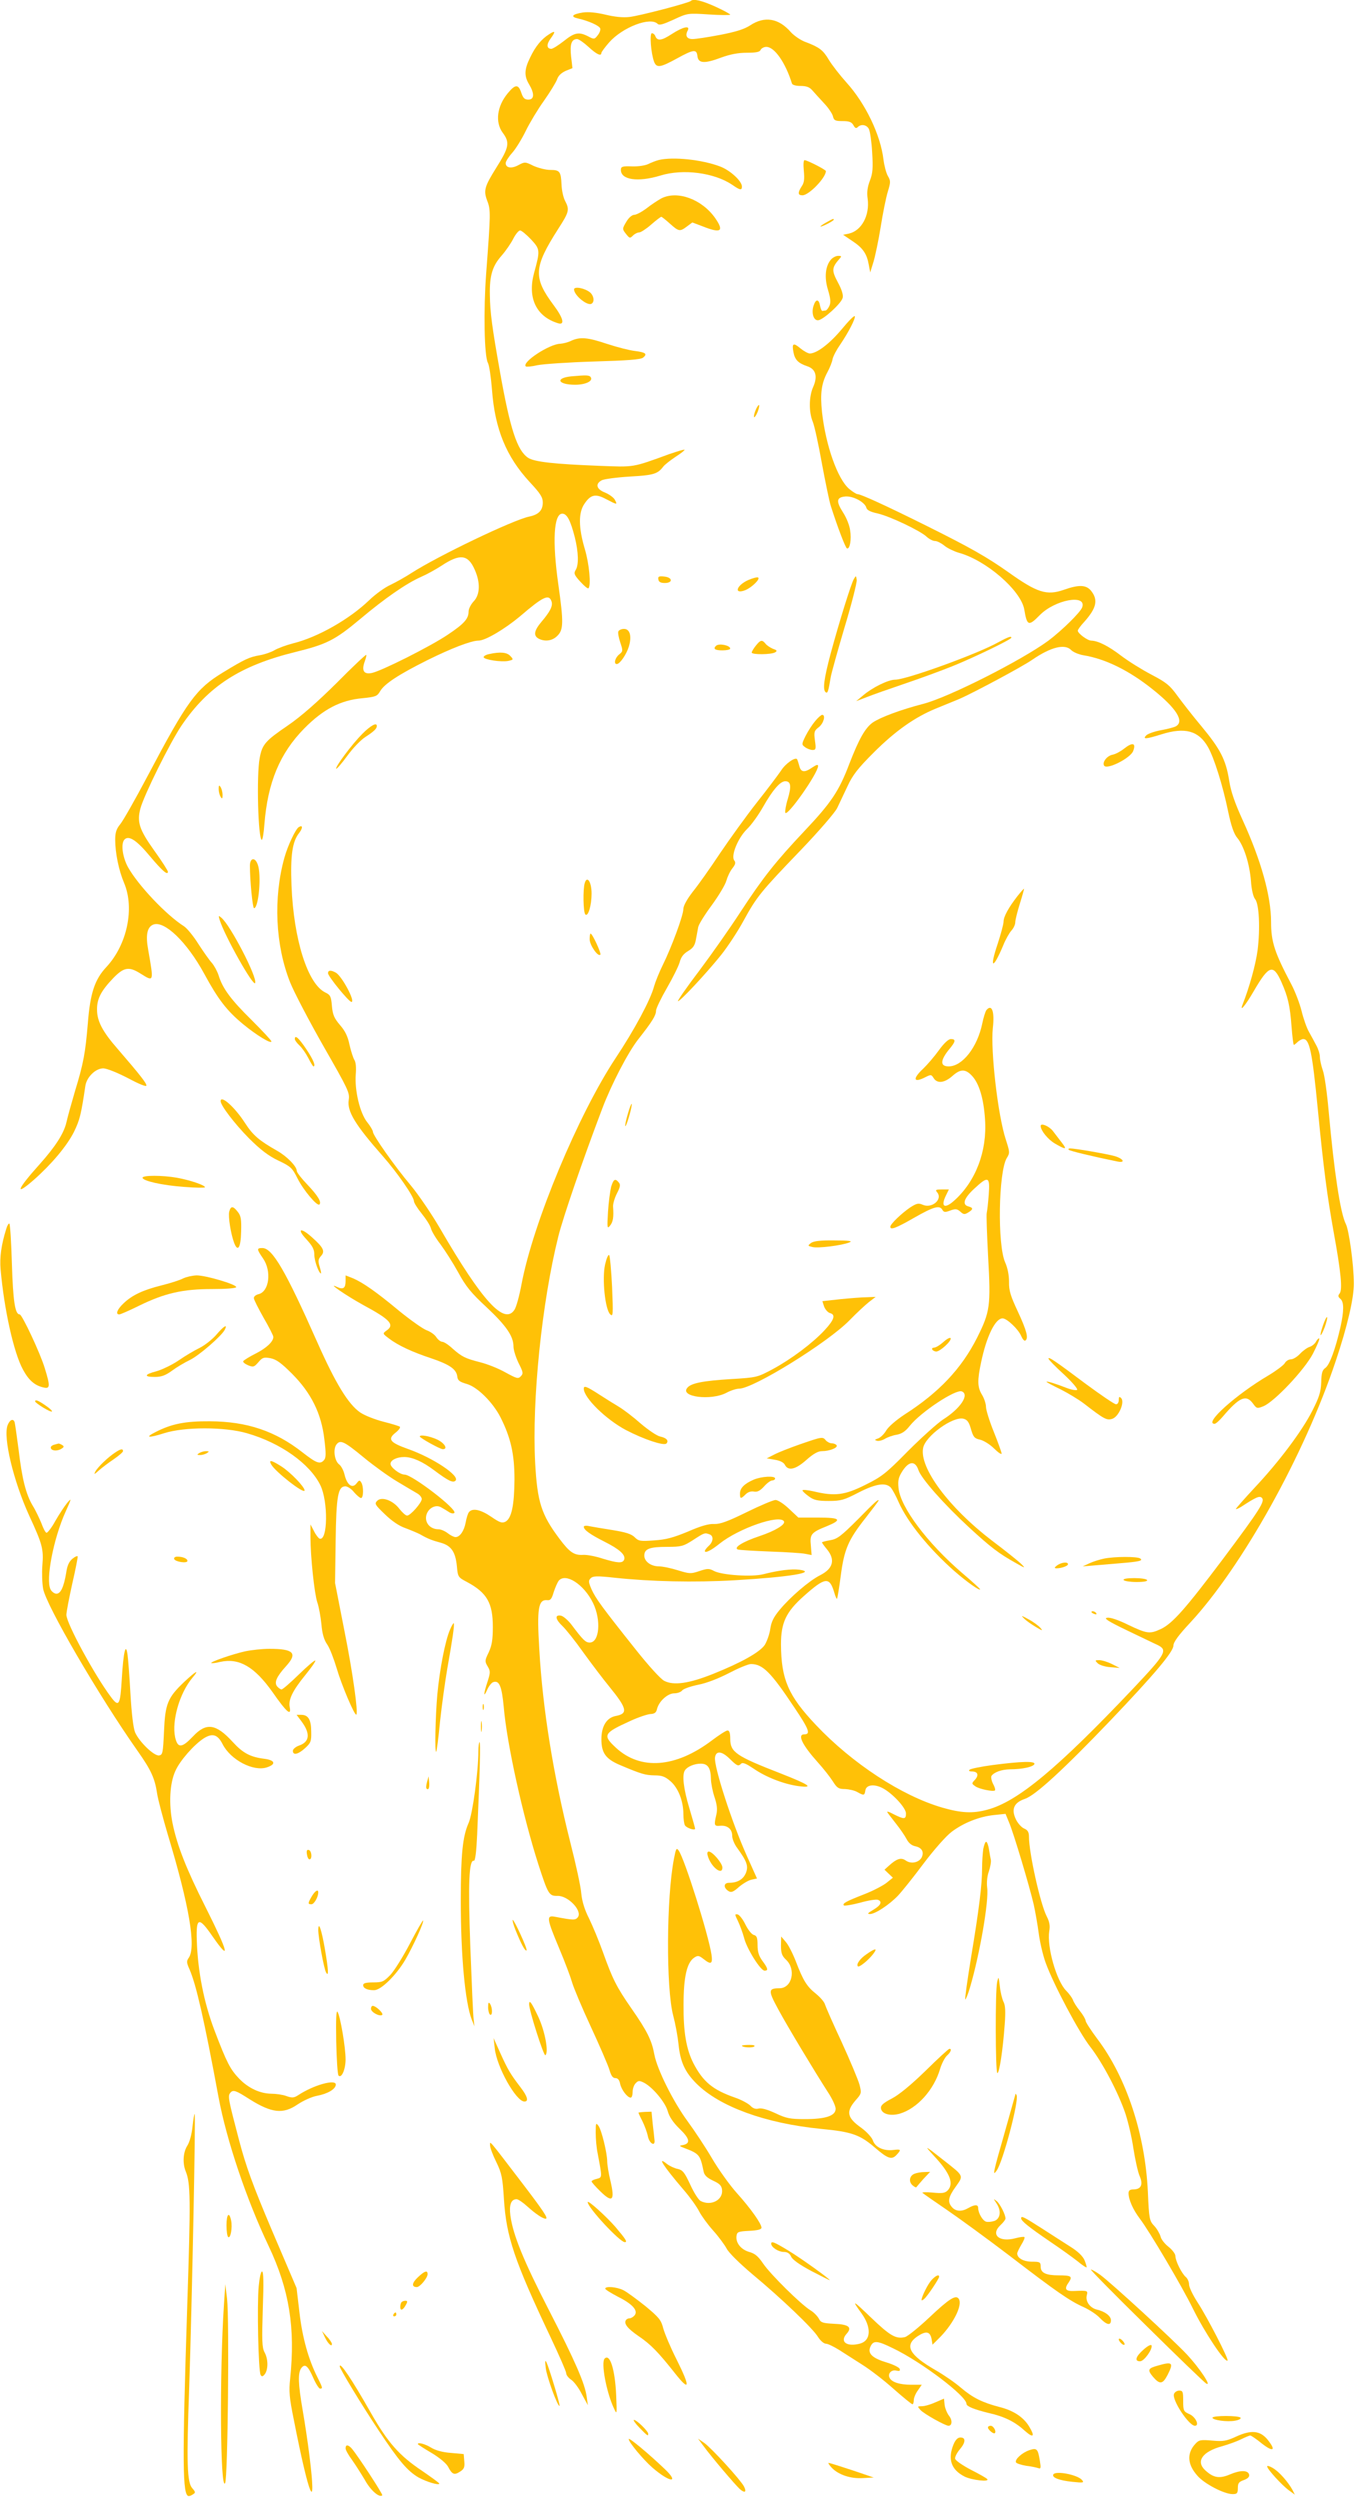 <?xml version="1.0" standalone="no"?>
<!DOCTYPE svg PUBLIC "-//W3C//DTD SVG 20010904//EN"
 "http://www.w3.org/TR/2001/REC-SVG-20010904/DTD/svg10.dtd">
<svg version="1.0" xmlns="http://www.w3.org/2000/svg"
 width="694pt" height="1280pt" viewBox="0 0 694 1280"
 preserveAspectRatio="xMidYMid meet">
<g transform="translate(0,1280) scale(0.1,-0.1)"
fill="#ffc107" stroke="none">
<path d="M3538 12795 c-10 -10 -265 -77 -315 -82 -33 -4 -77 1 -122 12 -47 11
-86 15 -116 11 -56 -9 -65 -22 -23 -31 53 -12 106 -36 112 -50 3 -8 -3 -24
-13 -36 -16 -21 -19 -21 -49 -5 -47 24 -69 20 -124 -24 -28 -22 -57 -40 -64
-40 -24 0 -26 22 -5 51 28 38 26 45 -6 24 -40 -25 -71 -63 -98 -120 -30 -61
-31 -94 -5 -137 28 -47 27 -78 -4 -78 -19 0 -27 8 -36 35 -15 45 -31 44 -69
-2 -56 -67 -66 -149 -26 -203 37 -50 33 -74 -34 -180 -60 -96 -65 -116 -46
-167 19 -48 18 -66 -5 -373 -14 -186 -10 -425 9 -458 7 -13 16 -76 21 -140 15
-199 73 -340 192 -469 56 -60 68 -79 68 -106 0 -40 -21 -62 -70 -72 -84 -18
-464 -200 -603 -289 -32 -21 -81 -48 -108 -61 -27 -12 -76 -47 -108 -78 -102
-98 -264 -190 -390 -221 -35 -9 -78 -25 -95 -35 -17 -10 -51 -22 -76 -26 -52
-9 -75 -19 -188 -88 -138 -84 -182 -144 -387 -532 -63 -119 -126 -230 -140
-246 -19 -23 -25 -42 -25 -78 0 -68 18 -157 46 -223 54 -129 15 -315 -91 -429
-60 -64 -83 -134 -95 -287 -13 -154 -22 -205 -66 -349 -18 -61 -38 -133 -44
-160 -13 -56 -55 -122 -137 -214 -116 -129 -131 -168 -31 -81 92 81 171 175
207 247 30 61 37 92 58 234 6 45 52 91 92 91 17 0 72 -22 126 -50 58 -31 95
-46 95 -38 0 13 -35 57 -147 187 -78 89 -106 143 -106 201 -1 56 21 97 82 161
55 57 81 62 141 24 69 -43 68 -45 39 122 -14 76 -5 117 26 129 57 22 172 -89
260 -250 72 -133 116 -190 199 -259 69 -57 146 -104 146 -89 0 5 -45 53 -100
108 -106 104 -150 163 -170 229 -7 22 -23 51 -35 65 -13 14 -43 57 -69 97 -25
40 -58 80 -73 90 -92 58 -237 212 -288 304 -28 52 -37 121 -17 141 22 22 62
-4 130 -86 63 -75 92 -100 92 -79 0 5 -31 54 -70 108 -77 108 -89 146 -71 215
18 68 151 336 210 424 137 202 300 308 585 378 158 39 201 60 329 167 127 107
238 184 313 217 30 13 77 39 106 58 94 62 135 57 169 -20 30 -66 28 -129 -5
-163 -14 -15 -26 -38 -26 -52 0 -37 -23 -63 -107 -119 -89 -60 -344 -188 -390
-196 -40 -8 -52 13 -35 59 6 17 10 32 8 34 -2 3 -71 -62 -152 -144 -100 -99
-182 -171 -249 -217 -116 -79 -132 -97 -145 -167 -17 -89 -8 -419 11 -419 4 0
10 35 13 78 17 216 79 365 205 493 97 98 185 144 297 154 68 7 76 10 91 36 22
38 96 86 242 159 121 60 224 100 262 100 35 0 134 59 212 124 120 103 149 116
162 76 7 -23 -7 -51 -52 -104 -38 -45 -42 -71 -14 -86 33 -17 71 -11 96 15 31
30 32 69 5 260 -32 223 -24 365 20 365 24 0 42 -35 64 -121 19 -77 21 -142 4
-168 -10 -17 -7 -25 24 -59 20 -22 39 -38 42 -34 14 14 4 126 -19 202 -32 108
-33 185 -2 230 32 48 57 54 112 24 56 -29 59 -30 44 -3 -6 12 -29 28 -50 37
-44 17 -52 44 -17 63 11 6 77 15 144 19 123 7 142 13 172 52 7 9 35 31 62 49
28 18 48 34 46 36 -2 3 -37 -8 -78 -22 -192 -70 -178 -67 -360 -60 -230 9
-331 20 -363 41 -56 37 -92 146 -144 439 -41 231 -51 306 -52 395 -2 99 13
148 60 201 21 24 48 63 60 87 12 23 27 42 35 42 7 0 32 -21 56 -46 47 -51 47
-56 15 -173 -34 -127 12 -222 123 -256 36 -11 28 25 -22 92 -106 142 -103 194
23 391 56 87 59 98 35 144 -9 17 -17 54 -18 83 -3 67 -9 75 -58 75 -23 0 -61
10 -86 21 -42 21 -44 21 -76 4 -36 -20 -66 -15 -66 10 0 8 15 32 33 52 19 21
50 72 70 113 20 41 62 111 93 154 31 44 61 93 67 109 6 19 22 34 44 44 l35 14
-7 60 c-7 62 2 89 31 89 8 0 34 -18 58 -40 41 -38 66 -50 66 -31 0 4 18 29 40
54 69 78 211 132 248 95 9 -9 28 -3 83 22 71 33 72 33 180 26 60 -4 109 -4
109 -1 0 3 -34 22 -76 41 -69 31 -113 42 -126 29z"/>
<path d="M3842 12670 c-31 -20 -73 -33 -156 -49 -62 -12 -124 -21 -139 -21
-29 0 -39 17 -25 43 15 28 -22 21 -81 -17 -53 -35 -75 -37 -85 -10 -3 8 -11
14 -17 14 -13 0 -5 -103 11 -146 13 -33 32 -30 116 16 87 48 102 49 106 13 4
-38 36 -40 121 -8 47 17 87 25 133 25 48 0 66 4 70 15 4 8 17 15 29 15 42 0
98 -81 131 -187 2 -8 20 -13 44 -13 30 0 46 -6 60 -22 11 -13 38 -42 60 -66
22 -23 43 -54 46 -67 5 -22 12 -25 50 -25 34 0 46 -5 55 -21 8 -15 14 -18 22
-10 17 17 45 13 57 -9 6 -11 14 -65 17 -120 5 -81 3 -108 -12 -146 -12 -32
-16 -59 -11 -92 11 -85 -31 -163 -96 -178 l-30 -6 49 -33 c53 -35 73 -65 83
-122 l7 -38 17 55 c9 30 26 111 37 180 11 69 27 149 36 178 15 49 15 56 1 80
-9 15 -19 53 -23 85 -15 126 -92 287 -190 395 -35 39 -75 91 -90 116 -29 49
-48 64 -117 90 -26 9 -61 33 -78 52 -62 71 -134 83 -208 34z"/>
<path d="M3375 11981 c-16 -4 -41 -14 -55 -21 -14 -7 -50 -13 -82 -12 -51 2
-58 -1 -58 -18 0 -51 87 -64 202 -29 116 36 276 15 368 -47 40 -28 50 -30 50
-9 0 28 -61 84 -113 103 -93 35 -239 50 -312 33z"/>
<path d="M4117 11925 c4 -41 2 -61 -11 -79 -21 -33 -20 -46 4 -46 33 0 120 90
120 124 0 7 -96 56 -109 56 -6 0 -7 -22 -4 -55z"/>
<path d="M3385 11783 c-16 -9 -50 -31 -74 -50 -24 -18 -52 -33 -63 -33 -10 0
-27 -14 -38 -32 -24 -40 -24 -40 -2 -68 17 -21 19 -21 34 -6 9 9 23 16 32 16
8 0 36 18 61 40 25 22 49 40 52 40 3 0 23 -16 44 -35 46 -41 51 -42 88 -14
l27 20 53 -20 c93 -37 111 -26 65 41 -69 99 -197 145 -279 101z"/>
<path d="M4230 11660 c-19 -11 -31 -19 -27 -20 11 0 67 29 67 35 0 7 -1 7 -40
-15z"/>
<path d="M4257 11472 c-30 -33 -36 -93 -16 -157 13 -44 15 -63 7 -81 -6 -13
-15 -24 -20 -24 -4 0 -11 -1 -15 -2 -4 -2 -10 11 -13 27 -6 35 -22 35 -33 0
-12 -36 -1 -75 22 -75 25 0 120 86 127 115 4 15 -5 43 -25 80 -32 60 -31 74 7
118 14 15 13 17 -5 17 -11 0 -27 -8 -36 -18z"/>
<path d="M2940 11318 c1 -31 69 -86 90 -73 16 10 12 40 -7 57 -25 22 -83 34
-83 16z"/>
<path d="M4310 11113 c-62 -74 -126 -122 -162 -123 -9 0 -31 12 -48 26 -37 31
-45 27 -36 -20 7 -38 25 -56 70 -71 44 -14 55 -52 31 -106 -22 -49 -23 -128
-2 -179 8 -19 29 -114 46 -210 18 -96 38 -195 46 -220 33 -104 75 -215 83
-218 15 -5 24 46 16 94 -3 24 -19 64 -36 90 -37 58 -34 78 12 82 40 3 99 -29
107 -57 3 -13 21 -22 58 -30 62 -14 220 -89 252 -120 12 -11 31 -21 42 -21 11
0 32 -11 48 -24 16 -13 49 -29 73 -36 140 -38 318 -192 336 -290 14 -85 22
-88 79 -30 77 79 241 110 218 41 -9 -26 -103 -118 -173 -171 -136 -100 -510
-290 -642 -324 -116 -30 -220 -69 -259 -96 -38 -28 -69 -82 -119 -211 -53
-140 -93 -199 -230 -344 -148 -157 -213 -239 -328 -415 -52 -80 -146 -214
-209 -298 -64 -84 -113 -155 -111 -158 7 -6 143 139 221 236 35 44 87 123 116
177 67 122 87 147 293 361 92 96 175 192 186 215 11 23 35 74 53 112 26 56 52
90 133 171 112 112 212 182 319 226 40 16 95 39 122 50 71 31 322 165 372 200
96 66 168 83 200 49 10 -10 38 -22 62 -26 112 -18 234 -78 354 -174 122 -97
165 -165 119 -190 -9 -5 -44 -14 -77 -20 -33 -6 -66 -18 -74 -26 -21 -21 -2
-20 77 5 121 38 191 19 239 -65 31 -54 76 -197 103 -329 16 -76 30 -116 47
-136 34 -41 63 -133 70 -220 3 -46 12 -82 21 -93 21 -24 27 -151 13 -263 -10
-74 -42 -189 -77 -278 -17 -42 16 -3 59 72 76 130 98 138 140 44 34 -77 44
-121 52 -229 4 -51 9 -93 12 -93 2 0 11 7 19 15 9 8 22 15 29 15 32 0 46 -64
75 -365 29 -297 47 -436 81 -625 37 -203 46 -294 30 -313 -9 -11 -8 -17 4 -27
19 -16 19 -61 0 -147 -26 -112 -55 -192 -77 -207 -16 -11 -20 -27 -21 -74 -2
-48 -10 -75 -45 -144 -53 -105 -171 -262 -296 -395 -53 -57 -96 -106 -96 -109
0 -3 12 2 27 11 75 49 94 58 106 46 17 -17 -7 -56 -200 -314 -192 -255 -258
-330 -318 -358 -56 -26 -70 -24 -165 21 -50 25 -94 40 -109 37 -20 -2 2 -17
104 -66 72 -34 141 -68 155 -74 52 -26 40 -46 -123 -219 -390 -412 -595 -583
-751 -624 -74 -20 -133 -17 -230 11 -207 60 -461 226 -647 423 -142 150 -178
234 -179 413 0 111 26 166 117 247 109 97 131 100 155 21 6 -22 13 -37 15 -35
2 2 11 55 19 117 18 137 38 184 128 298 36 46 66 86 66 88 0 9 -17 -5 -107
-97 -86 -86 -105 -100 -141 -106 -23 -4 -42 -9 -42 -11 0 -3 11 -18 25 -35 44
-53 33 -99 -34 -133 -56 -28 -154 -112 -209 -179 -30 -36 -42 -61 -47 -97 -4
-27 -17 -63 -28 -81 -26 -38 -121 -91 -266 -149 -123 -49 -201 -60 -249 -35
-19 10 -79 76 -145 159 -176 221 -206 263 -227 309 -16 37 -17 45 -5 57 12 12
31 13 122 3 186 -20 410 -25 617 -13 275 16 425 40 330 54 -40 5 -106 -3 -184
-23 -57 -15 -211 -5 -252 16 -26 14 -34 14 -76 0 -44 -15 -51 -14 -110 4 -35
11 -78 20 -96 20 -42 0 -76 25 -76 55 0 35 27 45 117 45 73 0 83 3 133 35 58
38 60 38 84 29 22 -8 20 -37 -4 -59 -11 -10 -20 -22 -20 -26 0 -13 32 2 75 37
99 79 307 151 330 115 10 -16 -44 -49 -125 -76 -87 -29 -136 -60 -110 -69 8
-2 83 -7 165 -10 83 -3 164 -8 181 -12 l31 -6 -4 49 c-6 57 2 67 80 98 83 34
73 45 -43 45 l-101 0 -48 45 c-26 25 -57 45 -69 45 -11 0 -78 -28 -147 -62
-98 -48 -136 -62 -167 -61 -28 2 -71 -11 -135 -39 -75 -31 -112 -41 -173 -45
-70 -5 -79 -4 -99 16 -17 17 -46 26 -114 37 -51 8 -104 17 -119 20 -16 4 -28
2 -28 -3 0 -16 32 -39 105 -76 78 -39 110 -68 102 -92 -8 -20 -32 -19 -111 5
-36 12 -80 20 -98 19 -47 -3 -70 12 -123 83 -93 124 -113 188 -124 388 -17
322 34 821 119 1161 25 99 124 388 225 654 47 124 132 288 185 355 70 89 90
121 90 145 0 11 25 63 55 115 30 52 60 112 66 133 7 27 20 44 44 58 25 15 34
29 39 57 4 20 9 49 12 65 3 15 35 66 70 113 35 48 68 103 74 124 6 21 19 49
31 64 16 20 18 30 10 40 -19 23 18 115 65 161 23 22 60 74 83 115 49 86 87
130 113 130 29 0 32 -26 13 -90 -10 -32 -15 -64 -13 -71 8 -25 168 202 168
239 0 9 -8 7 -29 -7 -40 -28 -59 -26 -67 7 -4 15 -9 30 -11 34 -8 15 -61 -22
-83 -58 -13 -19 -68 -93 -123 -162 -55 -70 -140 -188 -190 -262 -49 -74 -112
-163 -139 -196 -30 -39 -48 -72 -48 -88 0 -33 -61 -197 -105 -286 -18 -36 -38
-86 -45 -110 -18 -69 -101 -223 -196 -366 -191 -288 -424 -845 -483 -1160 -11
-59 -27 -117 -36 -130 -52 -80 -165 44 -381 416 -43 74 -111 174 -152 223 -80
95 -192 254 -192 272 0 7 -13 29 -29 49 -38 47 -65 164 -59 244 3 36 1 64 -8
77 -6 11 -17 45 -24 76 -8 40 -21 69 -48 100 -30 35 -38 53 -42 98 -4 49 -8
57 -33 69 -91 43 -163 271 -174 548 -6 153 4 225 39 269 20 26 19 43 -2 30
-16 -10 -56 -94 -73 -155 -58 -207 -47 -449 29 -640 20 -50 97 -197 171 -327
127 -222 135 -238 129 -275 -9 -58 33 -127 175 -288 74 -84 159 -207 159 -230
0 -8 18 -37 40 -64 22 -27 43 -60 47 -75 3 -14 25 -51 49 -82 23 -31 64 -95
91 -144 39 -72 66 -105 146 -179 101 -95 137 -148 137 -201 0 -17 12 -55 26
-84 24 -47 25 -54 11 -68 -13 -14 -21 -11 -78 20 -35 20 -93 43 -129 52 -78
20 -94 28 -143 71 -20 19 -44 34 -52 34 -8 0 -21 10 -30 23 -8 13 -30 29 -50
36 -19 7 -81 51 -138 97 -120 100 -188 147 -239 169 l-38 15 0 -29 c0 -36 -12
-45 -42 -31 -61 29 44 -43 131 -91 141 -76 164 -102 120 -132 -20 -15 -20 -15
13 -40 47 -36 121 -70 215 -101 95 -32 130 -56 135 -93 2 -21 11 -28 49 -39
55 -16 133 -94 172 -170 53 -105 72 -189 72 -319 -1 -132 -15 -199 -46 -216
-18 -9 -29 -5 -73 25 -54 37 -96 46 -114 24 -6 -7 -13 -31 -17 -53 -8 -44 -30
-75 -52 -75 -8 0 -26 9 -40 20 -14 11 -35 20 -47 20 -39 0 -67 28 -64 63 4 41
47 68 78 49 11 -6 29 -17 40 -24 10 -7 23 -9 27 -4 17 17 -216 196 -255 196
-24 0 -72 37 -72 55 0 19 32 35 70 35 42 0 94 -23 155 -69 71 -53 95 -65 108
-52 24 24 -113 116 -243 162 -93 33 -106 50 -65 83 17 13 27 27 23 31 -3 3
-41 15 -85 26 -43 11 -96 32 -118 47 -61 42 -126 148 -221 362 -161 363 -229
480 -280 480 -30 0 -30 -5 3 -53 45 -65 32 -169 -22 -183 -14 -3 -25 -12 -25
-20 0 -8 23 -53 50 -101 28 -48 50 -92 50 -98 0 -24 -35 -57 -90 -85 -32 -16
-61 -34 -64 -39 -3 -5 8 -14 24 -21 27 -11 31 -10 53 15 21 25 28 27 62 21 30
-6 55 -24 110 -79 99 -99 151 -205 166 -335 9 -72 9 -96 -1 -107 -20 -24 -38
-18 -111 39 -139 109 -284 158 -474 159 -126 1 -196 -13 -278 -55 -58 -29 -38
-32 44 -6 105 33 308 33 423 0 172 -49 323 -156 377 -267 40 -83 38 -286 -4
-273 -6 2 -20 20 -29 39 l-18 34 0 -65 c0 -100 20 -289 35 -334 8 -23 17 -72
21 -111 4 -49 13 -81 30 -105 13 -19 34 -74 48 -121 25 -86 93 -246 101 -238
10 11 -18 215 -62 434 l-47 240 3 215 c3 230 12 280 50 280 10 0 31 -13 44
-30 14 -16 30 -30 36 -30 13 0 14 60 1 80 -8 13 -11 12 -24 -5 -21 -28 -48 -9
-61 43 -5 23 -18 47 -28 54 -24 18 -32 78 -14 102 20 26 39 17 142 -68 50 -41
126 -96 170 -122 44 -26 90 -54 103 -61 12 -7 22 -20 22 -28 0 -19 -58 -85
-75 -85 -7 0 -24 15 -39 34 -33 44 -91 65 -114 42 -15 -15 -12 -20 39 -69 36
-35 73 -60 105 -71 27 -10 60 -24 74 -31 42 -24 63 -32 108 -44 53 -15 75 -47
82 -121 5 -54 6 -56 52 -80 102 -55 132 -107 132 -230 0 -66 -5 -95 -21 -130
-20 -41 -21 -46 -6 -71 15 -25 15 -32 0 -79 -21 -63 -22 -87 -2 -42 8 18 21
35 30 39 32 12 45 -20 55 -128 16 -187 97 -554 177 -804 50 -154 55 -163 98
-162 55 2 130 -78 104 -110 -13 -15 -21 -15 -116 3 -46 9 -44 -7 21 -162 30
-71 59 -149 66 -174 7 -25 49 -126 95 -225 46 -99 89 -199 96 -222 9 -31 17
-43 31 -43 12 0 20 -9 24 -29 6 -30 37 -71 54 -71 6 0 10 13 10 29 0 16 7 37
16 45 13 14 19 14 43 2 45 -24 109 -101 121 -146 8 -28 27 -57 61 -90 52 -50
57 -75 16 -83 -20 -3 -19 -5 8 -15 78 -30 81 -35 99 -122 4 -18 18 -31 48 -45
33 -15 44 -26 46 -47 6 -52 -57 -85 -110 -57 -11 6 -35 44 -53 84 -29 62 -38
74 -64 80 -16 3 -42 15 -56 26 -52 42 -19 -10 87 -134 32 -37 67 -86 79 -110
12 -23 44 -67 71 -97 27 -30 58 -72 69 -92 11 -22 65 -75 131 -131 147 -122
312 -279 338 -323 12 -19 30 -34 40 -34 10 0 41 -15 68 -32 28 -18 81 -52 119
-76 37 -23 109 -78 158 -122 50 -44 93 -79 98 -80 4 0 7 9 7 21 0 11 9 34 21
50 l20 29 -55 0 c-60 0 -102 14 -111 38 -8 21 12 41 37 34 15 -3 19 -1 16 9
-2 7 -31 22 -64 32 -77 23 -102 47 -86 82 15 33 34 32 117 -9 144 -69 375
-244 375 -284 0 -13 41 -29 115 -47 80 -18 134 -45 185 -92 43 -38 52 -28 21
23 -29 48 -80 82 -152 100 -88 23 -137 47 -199 100 -29 25 -87 65 -129 89
-135 78 -161 126 -92 173 44 29 64 25 72 -13 l5 -30 42 42 c67 70 112 161 93
192 -15 24 -49 2 -152 -95 -54 -51 -110 -96 -124 -100 -46 -11 -76 6 -173 99
-96 92 -102 95 -50 23 52 -72 49 -139 -6 -155 -69 -19 -107 9 -70 50 30 33 11
48 -63 51 -59 3 -69 6 -79 26 -7 13 -26 33 -43 43 -49 30 -205 184 -243 240
-25 37 -42 51 -71 59 -42 12 -70 47 -65 82 3 21 9 23 66 26 41 2 62 7 62 16 0
20 -54 97 -125 176 -37 41 -95 122 -129 180 -34 58 -90 142 -123 187 -74 100
-158 268 -172 345 -13 71 -36 118 -116 233 -78 112 -98 153 -146 287 -21 59
-54 138 -72 175 -23 45 -36 88 -40 128 -2 33 -28 152 -57 265 -86 342 -141
681 -158 985 -13 211 -5 257 41 252 16 -2 23 7 33 42 8 24 19 49 25 57 35 43
129 -17 176 -113 43 -88 33 -203 -17 -203 -21 0 -35 14 -92 90 -19 25 -44 46
-56 48 -32 5 -28 -19 9 -54 17 -16 65 -76 106 -134 42 -58 101 -136 133 -175
92 -113 98 -139 33 -151 -46 -9 -73 -52 -73 -119 0 -70 22 -101 95 -132 111
-47 130 -52 177 -53 38 0 54 -6 82 -30 40 -35 66 -102 66 -169 0 -25 4 -51 8
-57 9 -14 52 -28 52 -17 0 4 -14 53 -30 107 -29 96 -38 169 -22 192 12 19 49
34 81 34 36 0 51 -22 52 -77 0 -21 8 -63 18 -93 13 -39 16 -64 10 -90 -13 -56
-12 -61 20 -58 37 3 61 -17 61 -52 0 -15 11 -42 25 -61 51 -70 59 -94 45 -129
-14 -33 -43 -50 -86 -50 -29 0 -30 -26 -2 -43 13 -8 24 -4 53 22 20 17 49 34
64 37 l28 6 -52 116 c-75 166 -170 459 -163 504 5 35 34 33 74 -6 40 -39 45
-41 60 -26 8 8 27 -1 63 -25 63 -44 156 -80 230 -90 83 -11 57 7 -91 65 -229
89 -258 109 -258 177 0 29 -4 43 -14 43 -7 0 -43 -23 -80 -51 -185 -140 -365
-154 -491 -38 -70 65 -65 75 74 138 41 19 87 34 102 35 21 1 30 7 34 26 10 40
55 80 88 80 17 0 35 7 41 15 6 8 43 21 82 29 43 8 106 33 158 60 48 25 98 46
112 46 60 0 101 -40 222 -222 76 -113 85 -138 51 -138 -37 0 -10 -55 71 -145
27 -30 61 -73 75 -95 22 -35 30 -40 63 -40 20 -1 48 -7 62 -15 34 -19 38 -19
42 8 4 29 45 34 88 12 51 -27 120 -101 120 -130 0 -31 -9 -31 -63 -4 -26 14
-38 17 -31 8 5 -8 26 -34 45 -59 20 -25 43 -59 52 -76 11 -21 26 -33 45 -37
34 -7 46 -30 32 -58 -15 -26 -54 -34 -81 -15 -24 17 -46 10 -87 -27 l-22 -20
22 -21 21 -20 -31 -25 c-17 -14 -68 -41 -114 -59 -95 -37 -115 -48 -106 -58 4
-3 41 3 83 14 42 12 83 18 91 15 24 -9 16 -28 -23 -51 -29 -17 -33 -22 -17
-22 26 0 98 47 143 94 19 20 78 93 130 163 55 73 117 143 145 164 61 46 141
78 218 86 l58 6 18 -44 c23 -53 105 -328 126 -419 8 -36 20 -103 26 -149 6
-46 22 -114 36 -152 40 -110 170 -355 228 -429 63 -81 144 -235 180 -342 14
-42 33 -123 41 -179 9 -57 23 -121 32 -141 19 -44 7 -68 -33 -68 -17 0 -24 -6
-24 -19 0 -33 23 -85 58 -131 50 -66 214 -343 271 -459 61 -124 165 -280 178
-267 7 7 -105 224 -153 297 -24 37 -44 78 -44 92 0 13 -7 30 -16 38 -21 17
-54 83 -54 108 0 11 -16 32 -35 47 -19 15 -38 38 -41 53 -4 14 -18 39 -32 54
-25 26 -27 35 -33 175 -14 296 -110 586 -259 783 -33 44 -60 86 -60 93 0 7
-13 30 -30 51 -16 20 -32 45 -35 56 -4 10 -19 31 -34 46 -50 50 -100 225 -87
306 5 27 1 48 -13 75 -33 64 -91 325 -91 408 0 23 -6 34 -25 42 -14 6 -33 28
-42 47 -25 52 -10 86 47 105 54 19 194 147 439 403 224 235 321 350 321 382 0
17 26 53 86 117 266 287 584 857 745 1339 59 175 94 324 93 399 0 91 -25 273
-41 303 -28 55 -60 267 -88 578 -8 91 -21 185 -30 209 -8 23 -15 54 -15 69 0
14 -8 40 -18 58 -9 17 -26 49 -38 70 -12 21 -29 70 -38 108 -10 39 -33 99 -52
135 -86 163 -104 217 -104 320 0 132 -51 314 -145 520 -41 90 -61 147 -70 206
-17 105 -45 159 -142 276 -43 51 -98 122 -123 156 -39 54 -57 68 -133 108 -48
25 -117 68 -154 96 -64 49 -118 77 -154 78 -19 0 -69 37 -69 51 0 5 15 26 34
46 62 70 71 111 35 157 -25 32 -62 34 -141 6 -87 -30 -136 -15 -283 90 -111
78 -189 123 -420 238 -205 102 -336 162 -353 162 -6 0 -25 12 -43 27 -59 50
-120 222 -139 393 -10 96 -3 147 28 205 12 22 24 52 26 66 3 15 21 49 40 76
42 62 78 132 74 144 -2 6 -33 -25 -68 -68z"/>
<path d="M2925 11055 c-16 -8 -41 -14 -55 -15 -56 -1 -199 -95 -177 -116 3 -3
30 -1 59 6 29 6 159 15 289 19 173 5 241 10 253 20 23 19 13 27 -42 34 -27 3
-90 19 -142 36 -101 34 -139 37 -185 16z"/>
<path d="M2925 10873 c-84 -9 -67 -43 21 -43 53 0 92 19 80 38 -7 12 -22 12
-101 5z"/>
<path d="M3870 10700 c-7 -17 -10 -33 -8 -36 3 -2 11 9 18 26 7 17 10 33 8 36
-3 2 -11 -9 -18 -26z"/>
<path d="M3372 9833 c2 -13 12 -18 33 -18 43 0 40 29 -3 33 -28 3 -33 0 -30
-15z"/>
<path d="M3832 9830 c-62 -28 -75 -76 -13 -51 34 15 76 57 64 64 -5 3 -28 -3
-51 -13z"/>
<path d="M4373 9835 c-14 -25 -72 -210 -118 -379 -35 -131 -43 -190 -25 -201
9 -6 13 6 25 79 4 22 36 137 71 255 36 119 63 227 62 241 -3 24 -4 24 -15 5z"/>
<path d="M3167 9567 c-3 -7 2 -33 10 -57 14 -42 14 -45 -6 -61 -21 -17 -29
-49 -12 -49 16 0 50 50 62 90 16 53 5 90 -25 90 -13 0 -26 -6 -29 -13z"/>
<path d="M5110 9510 c-106 -59 -468 -190 -525 -190 -36 0 -117 -40 -165 -81
l-35 -29 55 21 c30 12 118 43 195 69 77 26 186 66 243 89 105 42 302 137 302
146 0 10 -16 4 -70 -25z"/>
<path d="M3871 9494 c-12 -15 -21 -31 -21 -35 0 -12 101 -11 120 1 12 7 10 11
-11 18 -14 6 -31 17 -38 26 -18 22 -26 20 -50 -10z"/>
<path d="M3667 9493 c-16 -15 -5 -23 33 -23 22 0 40 4 40 9 0 17 -59 29 -73
14z"/>
<path d="M2505 9451 c-16 -3 -29 -11 -28 -16 3 -13 91 -26 126 -19 27 6 28 7
11 25 -17 19 -51 23 -109 10z"/>
<path d="M4175 9108 c-15 -18 -37 -52 -49 -76 -21 -43 -21 -44 -2 -58 11 -8
28 -14 38 -14 17 0 18 6 12 48 -6 44 -4 51 20 69 25 20 36 63 17 63 -5 0 -21
-14 -36 -32z"/>
<path d="M1856 9043 c-53 -53 -141 -171 -134 -179 3 -2 28 27 56 65 28 39 70
83 94 98 43 28 58 42 58 56 0 20 -32 2 -74 -40z"/>
<path d="M5756 8966 c-16 -13 -42 -27 -57 -30 -29 -5 -55 -39 -44 -56 14 -23
135 38 149 75 16 42 -4 46 -48 11z"/>
<path d="M1120 8760 c0 -14 5 -32 10 -40 8 -12 10 -10 10 10 0 14 -5 32 -10
40 -8 12 -10 10 -10 -10z"/>
<path d="M1280 8367 c0 -77 14 -217 21 -217 24 0 39 172 19 224 -14 39 -40 34
-40 -7z"/>
<path d="M2995 8279 c-10 -32 -8 -150 3 -161 14 -14 32 46 32 107 0 59 -23 94
-35 54z"/>
<path d="M5212 8213 c-46 -59 -72 -106 -72 -132 0 -12 -14 -64 -30 -113 -44
-130 -25 -135 28 -9 12 30 31 64 42 76 11 12 20 31 20 43 0 12 11 55 24 97 13
41 22 75 21 75 -2 0 -17 -17 -33 -37z"/>
<path d="M1125 8090 c25 -81 174 -346 182 -323 11 30 -127 296 -173 334 -15
13 -16 12 -9 -11z"/>
<path d="M3020 7991 c0 -30 43 -92 55 -79 6 6 -41 108 -50 108 -3 0 -5 -13 -5
-29z"/>
<path d="M1680 7817 c0 -16 107 -147 120 -147 22 0 -49 133 -80 150 -25 14
-40 13 -40 -3z"/>
<path d="M5052 7628 c-5 -7 -15 -38 -21 -68 -25 -122 -102 -220 -172 -220 -46
0 -44 32 7 93 29 35 30 47 4 47 -12 0 -35 -21 -61 -57 -23 -32 -59 -74 -80
-94 -57 -53 -51 -76 11 -44 28 14 30 14 42 -5 18 -29 55 -25 95 10 42 38 68
38 102 1 36 -39 59 -115 66 -221 12 -164 -48 -321 -161 -420 -46 -40 -66 -28
-41 25 l17 35 -36 0 c-31 0 -35 -2 -24 -15 30 -36 -28 -85 -75 -63 -21 9 -30
7 -63 -14 -44 -30 -102 -85 -102 -99 0 -18 28 -8 122 46 100 57 131 66 145 40
7 -12 14 -13 40 -3 27 10 35 9 52 -6 16 -15 22 -15 40 -4 26 16 27 24 1 31
-34 9 -23 42 30 91 72 67 81 63 74 -31 -3 -43 -8 -84 -10 -92 -3 -8 1 -110 7
-228 14 -249 10 -279 -56 -411 -80 -159 -196 -282 -373 -395 -42 -28 -81 -61
-93 -81 -11 -19 -30 -37 -42 -41 -18 -6 -19 -8 -5 -12 9 -2 27 2 40 10 13 8
40 18 60 21 27 5 45 17 68 46 56 70 234 188 266 176 41 -16 -7 -88 -96 -144
-30 -20 -111 -93 -180 -162 -112 -114 -134 -131 -219 -173 -104 -52 -155 -59
-263 -33 -32 7 -58 10 -58 5 0 -4 15 -18 33 -31 26 -19 45 -23 102 -23 62 0
79 5 152 43 90 46 140 53 166 25 8 -10 27 -44 40 -75 46 -103 155 -237 285
-352 63 -55 132 -104 132 -93 0 2 -41 40 -92 83 -180 155 -316 337 -326 435
-4 41 0 56 22 90 33 49 64 50 80 2 15 -44 131 -175 260 -294 112 -103 153
-134 241 -183 45 -26 48 -26 28 -6 -12 13 -82 69 -155 124 -218 167 -370 371
-350 472 11 61 153 164 207 150 19 -5 28 -17 38 -53 12 -41 18 -48 46 -54 18
-4 51 -24 72 -45 21 -21 39 -33 39 -26 0 6 -18 56 -40 111 -22 54 -40 112 -40
128 0 15 -9 43 -20 61 -24 39 -25 73 -5 167 28 134 73 225 110 225 22 0 81
-56 95 -90 7 -16 16 -27 21 -24 18 11 8 50 -37 147 -38 81 -47 109 -46 154 0
34 -7 71 -20 100 -40 91 -34 460 8 533 17 27 16 31 -4 94 -41 123 -79 455 -67
572 10 85 -5 126 -33 92z"/>
<path d="M1510 7480 c0 -6 11 -21 24 -33 13 -12 33 -41 45 -64 12 -24 24 -43
26 -43 14 0 0 34 -36 88 -39 58 -59 76 -59 52z"/>
<path d="M1130 7162 c0 -22 72 -116 144 -189 60 -60 101 -91 151 -115 64 -30
72 -38 99 -92 30 -60 101 -144 112 -133 12 12 -8 45 -61 101 -30 31 -55 63
-55 71 0 23 -50 74 -99 102 -95 54 -125 80 -166 143 -52 81 -125 146 -125 112z"/>
<path d="M3215 7095 c-9 -31 -15 -58 -12 -61 2 -2 11 21 20 53 9 31 15 59 12
61 -2 2 -11 -21 -20 -53z"/>
<path d="M5330 7035 c0 -23 37 -69 73 -90 57 -33 64 -32 35 5 -12 16 -33 43
-46 60 -20 25 -62 42 -62 25z"/>
<path d="M5474 6913 c5 -6 126 -35 249 -60 44 -9 31 15 -15 28 -44 12 -202 39
-227 39 -8 0 -11 -3 -7 -7z"/>
<path d="M730 6770 c0 -16 100 -39 213 -47 59 -5 107 -5 107 -2 0 11 -78 37
-144 49 -75 13 -176 13 -176 0z"/>
<path d="M3130 6723 c-5 -21 -13 -78 -16 -128 -5 -83 -4 -88 10 -71 16 19 20
44 16 98 -1 14 8 45 20 68 17 33 19 45 9 56 -18 22 -27 17 -39 -23z"/>
<path d="M1174 6596 c-6 -25 8 -113 25 -159 19 -50 34 -26 36 56 2 64 -1 82
-17 102 -24 31 -36 32 -44 1z"/>
<path d="M32 6508 c-26 -83 -34 -145 -29 -207 18 -204 67 -427 115 -514 29
-54 60 -81 105 -91 34 -8 35 6 6 100 -23 76 -116 274 -128 274 -24 0 -34 67
-40 257 -3 111 -9 204 -13 208 -3 3 -11 -9 -16 -27z"/>
<path d="M1569 6455 c32 -35 41 -52 41 -80 0 -31 23 -95 34 -95 2 0 -1 16 -7
35 -9 29 -7 38 7 54 22 24 13 43 -44 94 -59 54 -83 48 -31 -8z"/>
<path d="M4154 6436 c-18 -14 -18 -15 8 -21 28 -7 150 8 189 24 18 7 -3 10
-77 10 -71 1 -106 -3 -120 -13z"/>
<path d="M3099 6325 c-16 -71 0 -229 26 -254 15 -15 16 -4 10 139 -4 85 -11
159 -15 164 -5 4 -14 -18 -21 -49z"/>
<path d="M937 6254 c-15 -8 -64 -24 -109 -35 -96 -24 -151 -50 -195 -92 -33
-31 -43 -57 -22 -57 5 0 52 20 102 45 131 64 223 85 374 85 71 0 123 4 123 10
0 14 -155 60 -203 60 -23 -1 -54 -8 -70 -16z"/>
<path d="M4303 6148 l-91 -10 9 -28 c6 -15 19 -30 30 -33 30 -8 22 -34 -27
-87 -63 -68 -173 -150 -268 -201 -77 -41 -80 -42 -212 -50 -146 -9 -205 -21
-224 -45 -39 -46 121 -67 201 -25 22 12 51 21 65 21 72 0 452 235 564 349 36
37 81 79 100 94 l35 27 -45 -2 c-25 0 -86 -5 -137 -10z"/>
<path d="M6776 6014 c-21 -62 -14 -68 9 -9 9 26 15 48 12 51 -3 3 -12 -16 -21
-42z"/>
<path d="M1108 5966 c-21 -24 -59 -54 -85 -67 -27 -13 -76 -42 -109 -65 -34
-23 -85 -47 -113 -55 -62 -16 -66 -29 -8 -29 34 0 55 8 88 32 24 18 65 42 90
54 48 23 162 122 180 155 17 33 -5 20 -43 -25z"/>
<path d="M4832 5929 c-18 -16 -39 -29 -48 -29 -8 0 -12 -4 -9 -10 3 -5 13 -10
20 -10 20 0 79 54 74 68 -2 6 -18 -2 -37 -19z"/>
<path d="M6741 5932 c-6 -12 -21 -24 -33 -28 -13 -4 -35 -20 -49 -35 -15 -16
-36 -29 -48 -29 -11 0 -25 -9 -31 -20 -6 -10 -43 -38 -83 -62 -165 -97 -334
-248 -276 -248 6 0 25 17 42 37 85 100 120 115 155 66 18 -25 21 -26 53 -13
57 24 209 185 253 268 21 41 36 76 33 79 -3 2 -10 -4 -16 -15z"/>
<path d="M5370 5844 c0 -5 35 -41 78 -80 42 -39 73 -75 69 -80 -4 -4 -29 0
-55 10 -59 23 -102 36 -102 31 0 -2 33 -20 73 -39 39 -20 92 -52 117 -71 106
-82 119 -89 148 -79 33 12 64 86 44 106 -9 9 -12 7 -12 -10 0 -13 -6 -22 -14
-22 -8 0 -77 47 -153 103 -163 122 -193 142 -193 131z"/>
<path d="M2990 5690 c0 -47 114 -158 216 -212 90 -47 194 -82 207 -69 14 14 1
29 -32 36 -16 3 -60 33 -98 65 -37 33 -88 72 -113 87 -25 15 -72 44 -104 65
-62 40 -76 45 -76 28z"/>
<path d="M180 5625 c0 -9 80 -58 86 -52 3 3 -12 17 -33 31 -36 25 -53 32 -53
21z"/>
<path d="M39 5503 c-24 -63 30 -286 110 -462 68 -147 75 -172 68 -256 -3 -39
-1 -93 4 -120 16 -86 286 -549 481 -826 72 -102 91 -143 103 -224 4 -27 29
-122 55 -210 109 -361 146 -576 106 -630 -11 -16 -11 -24 5 -59 34 -79 74
-253 148 -652 41 -222 144 -527 257 -764 106 -224 137 -418 110 -680 -7 -63
-4 -97 19 -210 79 -403 118 -491 80 -184 -8 66 -24 172 -35 235 -23 134 -25
188 -7 214 19 25 34 13 62 -51 13 -30 29 -54 34 -54 15 0 14 4 -13 58 -46 91
-77 202 -92 330 l-15 127 -126 295 c-100 236 -133 328 -168 460 -57 217 -59
228 -45 245 14 17 28 12 98 -33 113 -71 172 -78 246 -27 28 19 72 39 98 44 56
10 98 35 98 58 0 29 -113 -2 -192 -54 -23 -15 -32 -15 -61 -5 -18 7 -53 12
-78 12 -57 1 -116 28 -163 76 -47 49 -64 82 -127 247 -55 145 -86 304 -91 462
-4 119 10 123 81 20 94 -135 81 -83 -36 150 -98 194 -146 316 -169 429 -20 99
-15 204 14 268 23 53 97 137 148 169 43 26 69 18 94 -31 41 -81 158 -142 227
-119 49 16 42 37 -14 44 -71 9 -109 29 -161 86 -86 94 -136 101 -204 28 -57
-60 -78 -61 -91 -4 -18 85 23 226 88 304 40 47 20 37 -42 -21 -84 -80 -97
-111 -103 -253 -5 -111 -7 -120 -25 -123 -26 -4 -102 70 -123 118 -9 22 -18
95 -24 200 -5 91 -12 181 -15 200 -9 63 -21 10 -29 -123 -8 -140 -15 -151 -57
-94 -83 111 -227 376 -227 419 0 14 14 86 30 159 17 73 29 136 28 140 -2 4
-14 -1 -27 -12 -17 -14 -27 -35 -32 -72 -12 -72 -28 -107 -50 -107 -10 0 -24
10 -30 22 -26 49 15 261 77 398 31 69 32 73 8 45 -13 -16 -41 -58 -61 -93 -19
-35 -40 -61 -45 -60 -6 2 -17 24 -26 49 -10 24 -29 65 -44 89 -35 59 -55 136
-73 290 -9 69 -18 131 -20 138 -7 21 -25 13 -36 -15z"/>
<path d="M2150 5445 c0 -7 104 -65 118 -65 28 0 9 32 -30 50 -40 18 -88 26
-88 15z"/>
<path d="M4100 5406 c-52 -18 -113 -42 -134 -53 l-39 -20 41 -7 c26 -4 45 -13
52 -26 17 -33 55 -24 110 25 35 31 59 45 80 45 39 0 83 18 75 30 -3 5 -14 10
-24 10 -10 0 -24 7 -31 15 -16 20 -20 19 -130 -19z"/>
<path d="M278 5403 c-10 -2 -18 -9 -18 -14 0 -16 27 -21 51 -9 17 10 19 14 8
21 -8 5 -16 8 -19 8 -3 -1 -13 -3 -22 -6z"/>
<path d="M590 5363 c-37 -24 -90 -75 -102 -98 -8 -16 -5 -15 18 6 16 14 50 40
77 58 26 18 47 36 47 41 0 14 -12 12 -40 -7z"/>
<path d="M1020 5360 c-12 -8 -12 -10 5 -10 11 0 27 5 35 10 12 8 12 10 -5 10
-11 0 -27 -5 -35 -10z"/>
<path d="M1389 5302 c20 -37 171 -155 171 -133 0 18 -72 93 -119 123 -52 33
-66 35 -52 10z"/>
<path d="M3860 5224 c-48 -21 -70 -43 -70 -71 0 -28 4 -29 29 -4 12 12 28 17
43 14 17 -3 31 4 51 26 15 17 34 31 42 31 8 0 15 5 15 10 0 15 -70 11 -110 -6z"/>
<path d="M892 4818 c5 -15 68 -24 68 -10 0 12 -24 22 -52 22 -11 0 -18 -5 -16
-12z"/>
<path d="M5655 4820 c-23 -5 -56 -15 -75 -24 l-35 -16 60 5 c33 3 92 8 130 11
99 8 123 13 104 25 -17 10 -128 10 -184 -1z"/>
<path d="M5414 4785 c-14 -11 -15 -14 -4 -15 26 0 60 12 60 21 0 14 -34 10
-56 -6z"/>
<path d="M5755 4710 c3 -5 33 -10 66 -10 38 0 58 4 54 10 -3 6 -33 10 -66 10
-38 0 -58 -4 -54 -10z"/>
<path d="M5590 4546 c0 -2 7 -7 16 -10 8 -3 12 -2 9 4 -6 10 -25 14 -25 6z"/>
<path d="M5245 4513 c11 -11 38 -30 60 -43 35 -21 38 -21 23 -4 -10 11 -37 31
-60 43 -38 21 -40 21 -23 4z"/>
<path d="M2304 4454 c-24 -56 -52 -201 -64 -329 -10 -109 -14 -302 -6 -294 3
2 12 73 20 157 9 83 26 205 37 269 25 140 38 226 33 232 -2 2 -11 -13 -20 -35z"/>
<path d="M1255 4345 c-63 -14 -179 -54 -173 -60 2 -2 23 0 46 6 97 21 175 -24
268 -155 71 -102 97 -125 88 -77 -8 39 15 85 80 165 31 38 54 71 51 74 -3 3
-41 -29 -84 -71 -43 -42 -83 -77 -89 -77 -5 0 -15 7 -22 15 -17 20 -4 50 45
104 61 67 39 89 -85 89 -36 0 -92 -6 -125 -13z"/>
<path d="M5622 4284 c9 -9 38 -18 64 -20 l49 -4 -40 20 c-22 11 -51 20 -65 20
-22 0 -23 -1 -8 -16z"/>
<path d="M2472 4060 c0 -14 2 -19 5 -12 2 6 2 18 0 25 -3 6 -5 1 -5 -13z"/>
<path d="M1543 3988 c48 -64 44 -107 -13 -126 -16 -6 -30 -18 -30 -26 0 -25
27 -19 62 13 30 27 33 35 32 84 0 62 -15 87 -51 87 l-24 0 24 -32z"/>
<path d="M2463 3960 c0 -25 2 -35 4 -22 2 12 2 32 0 45 -2 12 -4 2 -4 -23z"/>
<path d="M2450 3833 c0 -107 -30 -323 -50 -367 -30 -67 -40 -159 -40 -396 0
-285 22 -521 56 -610 l14 -35 -4 35 c-3 19 -10 186 -17 370 -12 331 -7 448 18
443 7 -2 13 45 17 135 14 329 18 472 12 472 -3 0 -6 -21 -6 -47z"/>
<path d="M5085 3763 c-60 -8 -114 -19 -119 -24 -6 -5 -2 -9 11 -9 31 0 38 -18
17 -42 -18 -19 -18 -20 0 -33 19 -15 94 -30 102 -22 3 3 -1 18 -10 34 -8 16
-11 34 -8 40 13 19 51 33 94 34 65 0 121 13 126 27 5 16 -67 14 -213 -5z"/>
<path d="M2187 3676 c-4 -15 -6 -31 -2 -34 10 -10 16 6 13 35 l-3 28 -8 -29z"/>
<path d="M5036 3333 c-3 -21 -6 -65 -6 -98 0 -87 -16 -213 -56 -454 -19 -117
-33 -215 -30 -218 2 -3 14 26 25 64 49 167 97 442 87 509 -3 26 0 59 9 83 7
22 12 48 10 58 -2 10 -7 35 -10 56 -3 20 -10 37 -14 37 -5 0 -11 -17 -15 -37z"/>
<path d="M3452 3284 c-39 -199 -41 -664 -4 -804 11 -41 23 -106 27 -145 9 -92
33 -144 92 -203 118 -118 353 -204 638 -232 158 -15 199 -30 275 -95 68 -59
88 -65 113 -37 24 26 22 29 -18 24 -49 -6 -92 14 -104 48 -5 16 -32 45 -59 65
-74 52 -80 83 -30 141 31 35 31 37 20 81 -7 25 -48 123 -91 217 -44 94 -82
181 -86 194 -3 12 -24 36 -46 54 -47 37 -66 69 -103 166 -16 41 -39 86 -52
100 l-23 27 -1 -47 c0 -38 5 -52 25 -71 54 -50 32 -147 -33 -147 -58 0 -58
-12 -7 -106 49 -91 186 -318 256 -427 22 -33 39 -71 39 -84 0 -36 -51 -53
-157 -53 -77 0 -96 4 -151 30 -41 19 -72 28 -87 24 -15 -4 -29 1 -42 15 -11
11 -46 30 -78 41 -115 40 -164 81 -214 177 -36 72 -51 158 -50 298 0 143 17
217 55 242 18 12 24 11 47 -7 39 -31 48 -26 41 23 -16 104 -138 491 -168 532
-11 16 -14 11 -24 -41z"/>
<path d="M1572 3306 c2 -15 8 -26 13 -26 15 0 12 43 -3 48 -10 3 -13 -4 -10
-22z"/>
<path d="M3625 3298 c16 -57 75 -103 75 -60 0 22 -51 82 -70 82 -7 0 -9 -8 -5
-22z"/>
<path d="M1597 3091 c-21 -36 -21 -41 -2 -41 14 0 35 37 35 61 0 18 -16 8 -33
-20z"/>
<path d="M3780 2963 c10 -21 24 -59 31 -85 13 -54 84 -168 105 -168 20 0 18
11 -11 50 -18 25 -25 46 -25 81 0 38 -4 48 -19 52 -11 2 -30 27 -43 53 -13 27
-31 50 -40 52 -16 3 -15 0 2 -35z"/>
<path d="M2099 2848 c-35 -67 -80 -139 -100 -160 -33 -34 -41 -38 -87 -38 -38
0 -52 -4 -52 -14 0 -16 21 -26 56 -26 35 0 112 75 160 156 41 71 97 194 91
201 -2 2 -33 -52 -68 -119z"/>
<path d="M2640 2919 c28 -70 50 -112 57 -105 6 6 -63 156 -71 156 -3 0 3 -23
14 -51z"/>
<path d="M1630 2919 c0 -39 29 -199 40 -218 14 -25 13 10 -6 120 -17 99 -33
146 -34 98z"/>
<path d="M4439 2795 c-34 -23 -55 -52 -45 -63 7 -6 53 31 77 62 26 33 14 33
-32 1z"/>
<path d="M5107 2651 c-10 -46 -9 -459 1 -465 10 -6 29 122 38 250 5 65 3 97
-6 114 -7 14 -16 49 -19 80 -6 52 -7 53 -14 21z"/>
<path d="M2500 2523 c0 -17 5 -35 10 -38 13 -8 13 35 0 55 -7 11 -10 7 -10
-17z"/>
<path d="M2710 2538 c0 -32 75 -266 83 -261 19 12 -2 127 -38 201 -33 70 -45
86 -45 60z"/>
<path d="M1900 2515 c0 -18 46 -42 58 -31 7 8 -33 46 -49 46 -5 0 -9 -7 -9
-15z"/>
<path d="M1722 2348 c2 -92 7 -171 12 -175 15 -16 36 31 36 83 0 62 -27 220
-41 243 -7 11 -9 -36 -7 -151z"/>
<path d="M2534 2313 c9 -94 109 -273 152 -273 23 0 16 26 -20 73 -52 68 -65
90 -103 174 l-35 78 6 -52z"/>
<path d="M3800 2326 c0 -9 50 -12 62 -5 8 6 -1 9 -24 9 -21 0 -38 -2 -38 -4z"/>
<path d="M4740 2197 c-74 -72 -136 -123 -173 -142 -44 -23 -57 -35 -55 -50 4
-29 48 -41 97 -27 89 27 174 121 206 229 8 27 24 58 35 68 20 18 26 35 13 35
-5 0 -60 -51 -123 -113z"/>
<path d="M5201 2078 c-1 -4 -26 -93 -56 -199 -59 -206 -63 -225 -40 -192 32
45 114 355 102 385 -3 7 -6 10 -6 6z"/>
<path d="M3270 1983 c0 -2 9 -22 20 -43 11 -22 24 -57 28 -77 8 -40 40 -56 34
-18 -1 11 -5 48 -9 81 l-6 62 -33 -1 c-19 -1 -34 -3 -34 -4z"/>
<path d="M986 1912 c-4 -41 -15 -79 -26 -97 -22 -34 -26 -89 -9 -132 25 -61
26 -138 8 -688 -26 -809 -25 -975 8 -975 5 0 15 4 23 10 12 7 11 12 -5 30 -27
29 -30 128 -16 516 14 419 34 1394 28 1400 -2 3 -7 -26 -11 -64z"/>
<path d="M3051 1880 c0 -30 4 -77 10 -105 24 -128 24 -123 -5 -131 -14 -3 -26
-9 -26 -13 0 -4 20 -27 45 -51 62 -61 75 -47 52 52 -10 40 -17 86 -17 101 0
43 -29 162 -45 183 -13 17 -14 14 -14 -36z"/>
<path d="M2510 1815 c0 -11 14 -49 32 -85 28 -58 32 -79 39 -190 12 -191 53
-314 238 -705 44 -93 81 -177 81 -186 0 -9 11 -24 25 -33 14 -9 39 -42 55 -74
l31 -57 -6 43 c-9 67 -57 179 -195 447 -128 249 -183 383 -196 482 -7 55 4 83
32 83 8 0 33 -17 57 -39 40 -36 77 -61 92 -61 15 0 -10 38 -127 191 -172 225
-158 208 -158 184z"/>
<path d="M4786 1759 c81 -87 101 -140 67 -175 -14 -13 -28 -15 -77 -10 -33 3
-56 2 -51 -2 6 -5 62 -44 125 -87 63 -43 207 -148 320 -234 241 -185 309 -232
381 -264 30 -14 67 -38 83 -56 34 -35 56 -40 56 -11 0 22 -30 45 -73 55 -35 9
-58 42 -51 72 7 25 5 26 -63 23 -47 -2 -54 10 -28 46 19 29 11 34 -52 34 -67
0 -93 13 -93 45 0 23 -4 25 -44 25 -43 0 -76 18 -76 42 0 6 10 26 21 45 12 19
19 36 16 39 -3 3 -24 0 -47 -6 -82 -22 -128 18 -76 67 14 13 26 28 26 34 0 20
-28 75 -45 89 -18 14 -18 14 -2 -10 26 -38 22 -78 -9 -91 -15 -5 -34 -7 -44
-4 -18 6 -40 45 -40 70 0 19 -18 18 -50 0 -34 -20 -64 -18 -83 3 -25 27 -21
52 18 106 41 58 43 53 -60 134 -103 81 -105 82 -49 21z"/>
<path d="M4683 1670 c-26 -11 -30 -42 -8 -60 9 -7 16 -11 18 -9 1 2 18 21 36
42 l35 37 -30 -1 c-16 0 -39 -4 -51 -9z"/>
<path d="M3010 1525 c0 -28 165 -205 190 -205 15 0 6 14 -48 78 -46 53 -142
140 -142 127z"/>
<path d="M1160 1406 c0 -30 4 -57 9 -60 12 -8 22 48 15 84 -10 49 -24 34 -24
-24z"/>
<path d="M5230 1442 c0 -13 38 -44 145 -117 55 -37 119 -83 143 -102 24 -20
45 -34 47 -32 2 2 -3 18 -10 36 -8 20 -34 45 -67 66 -29 18 -96 62 -148 95
-97 62 -110 69 -110 54z"/>
<path d="M3950 1312 c0 -18 37 -42 64 -42 18 0 30 -7 38 -24 7 -16 44 -42 104
-74 52 -27 94 -48 94 -47 0 7 -152 116 -214 153 -71 43 -86 49 -86 34z"/>
<path d="M5870 893 c161 -159 299 -292 308 -297 30 -17 -33 78 -98 148 -75 80
-386 365 -444 408 -21 15 -43 28 -49 28 -5 0 122 -129 283 -287z"/>
<path d="M1325 1094 c-9 -94 -2 -435 10 -454 6 -10 11 -9 22 5 17 25 17 76 -2
111 -13 24 -14 60 -9 222 5 134 4 192 -4 192 -6 0 -13 -33 -17 -76z"/>
<path d="M2140 1140 c-31 -29 -33 -50 -5 -50 16 0 55 47 55 66 0 22 -15 17
-50 -16z"/>
<path d="M4772 1127 c-19 -20 -52 -86 -52 -103 0 -4 7 -1 14 6 16 13 76 103
76 113 0 14 -17 6 -38 -16z"/>
<path d="M1147 1000 c-23 -353 -19 -958 6 -914 14 24 22 837 10 944 l-9 75 -7
-105z"/>
<path d="M3100 1082 c0 -5 30 -23 66 -42 74 -37 104 -71 84 -95 -7 -8 -18 -15
-26 -15 -7 0 -15 -4 -18 -9 -12 -18 8 -43 63 -81 64 -43 103 -84 187 -190 78
-99 81 -74 9 70 -31 61 -61 133 -68 159 -11 43 -22 56 -92 114 -44 35 -94 72
-112 81 -34 17 -93 22 -93 8z"/>
<path d="M2057 1013 c-4 -3 -7 -15 -7 -25 0 -22 15 -16 30 13 8 14 7 19 -3 19
-8 0 -17 -3 -20 -7z"/>
<path d="M2015 950 c-3 -5 -1 -10 4 -10 6 0 11 5 11 10 0 6 -2 10 -4 10 -3 0
-8 -4 -11 -10z"/>
<path d="M1664 833 c16 -33 36 -52 36 -34 0 5 -11 23 -26 38 l-25 28 15 -32z"/>
<path d="M5730 822 c0 -5 7 -15 15 -22 8 -7 15 -8 15 -2 0 5 -7 15 -15 22 -8
7 -15 8 -15 2z"/>
<path d="M5857 770 c-40 -35 -48 -60 -18 -60 21 0 65 62 59 81 -2 7 -20 -2
-41 -21z"/>
<path d="M3097 724 c-20 -20 9 -173 47 -254 16 -35 16 -34 12 65 -6 134 -32
216 -59 189z"/>
<path d="M2795 677 c4 -43 62 -203 71 -195 4 4 -53 193 -67 223 -7 14 -8 6 -4
-28z"/>
<path d="M5930 688 c-51 -14 -54 -22 -25 -57 35 -41 50 -39 75 9 32 63 26 70
-50 48z"/>
<path d="M1740 684 c0 -12 109 -192 198 -326 104 -157 149 -210 206 -243 40
-22 106 -42 106 -31 0 3 -40 32 -88 65 -117 78 -176 145 -263 298 -97 171
-159 263 -159 237z"/>
<path d="M6013 543 c-12 -30 76 -163 107 -163 25 0 4 45 -27 59 -31 14 -33 17
-33 68 0 47 -2 53 -20 53 -11 0 -23 -7 -27 -17z"/>
<path d="M4791 500 c-24 -11 -55 -20 -69 -20 -24 0 -24 -1 -8 -19 18 -20 127
-81 144 -81 19 0 21 29 2 52 -10 14 -20 38 -22 56 l-3 31 -44 -19z"/>
<path d="M6210 421 c0 -12 76 -23 116 -15 19 3 31 10 28 15 -7 12 -144 12
-144 0z"/>
<path d="M3275 370 c42 -43 45 -45 45 -31 0 13 -59 71 -73 71 -6 0 7 -18 28
-40z"/>
<path d="M5060 371 c0 -11 29 -35 35 -29 10 9 -7 38 -21 38 -8 0 -14 -4 -14
-9z"/>
<path d="M6330 324 c-48 -22 -64 -25 -121 -20 -59 5 -68 4 -87 -17 -44 -48
-41 -105 11 -163 35 -41 137 -94 180 -94 23 0 27 4 27 31 0 25 5 32 31 41 19
7 29 16 27 27 -5 24 -44 25 -98 2 -54 -23 -85 -18 -127 21 -50 46 -14 96 86
123 31 9 74 24 96 35 22 11 44 20 49 20 4 0 31 -18 59 -41 59 -46 74 -36 30
19 -39 48 -85 52 -163 16z"/>
<path d="M3220 312 c0 -16 74 -105 121 -146 91 -79 143 -82 61 -5 -83 79 -182
161 -182 151z"/>
<path d="M4884 285 c-31 -75 -13 -130 56 -165 37 -19 132 -29 116 -13 -3 5
-41 26 -84 48 -42 22 -78 47 -80 56 -2 9 9 30 23 47 31 36 33 62 4 62 -13 0
-25 -11 -35 -35z"/>
<path d="M3604 275 c41 -56 160 -196 185 -219 26 -23 37 -16 21 14 -18 34
-166 196 -203 222 l-32 22 29 -39z"/>
<path d="M2140 286 c0 -2 31 -22 70 -45 42 -25 76 -54 85 -71 21 -40 32 -44
61 -25 21 13 25 23 22 53 l-3 37 -66 6 c-42 3 -78 13 -101 27 -31 19 -68 29
-68 18z"/>
<path d="M1770 264 c0 -8 15 -35 33 -59 17 -24 47 -71 66 -103 29 -53 74 -92
89 -78 4 5 -124 201 -156 239 -19 21 -32 22 -32 1z"/>
<path d="M5272 255 c-38 -13 -77 -49 -68 -63 3 -5 27 -13 52 -17 26 -3 53 -9
62 -12 13 -5 14 1 8 37 -10 62 -15 68 -54 55z"/>
<path d="M4260 165 c34 -36 97 -57 160 -53 l55 3 -112 38 c-61 20 -115 37
-119 37 -4 0 3 -11 16 -25z"/>
<path d="M6490 172 c0 -14 77 -98 112 -123 l30 -22 -12 24 c-23 42 -69 94
-100 112 -16 10 -30 14 -30 9z"/>
<path d="M5395 131 c-9 -16 29 -31 97 -38 56 -6 62 -5 50 9 -22 27 -134 49
-147 29z"/>
</g>
</svg>
